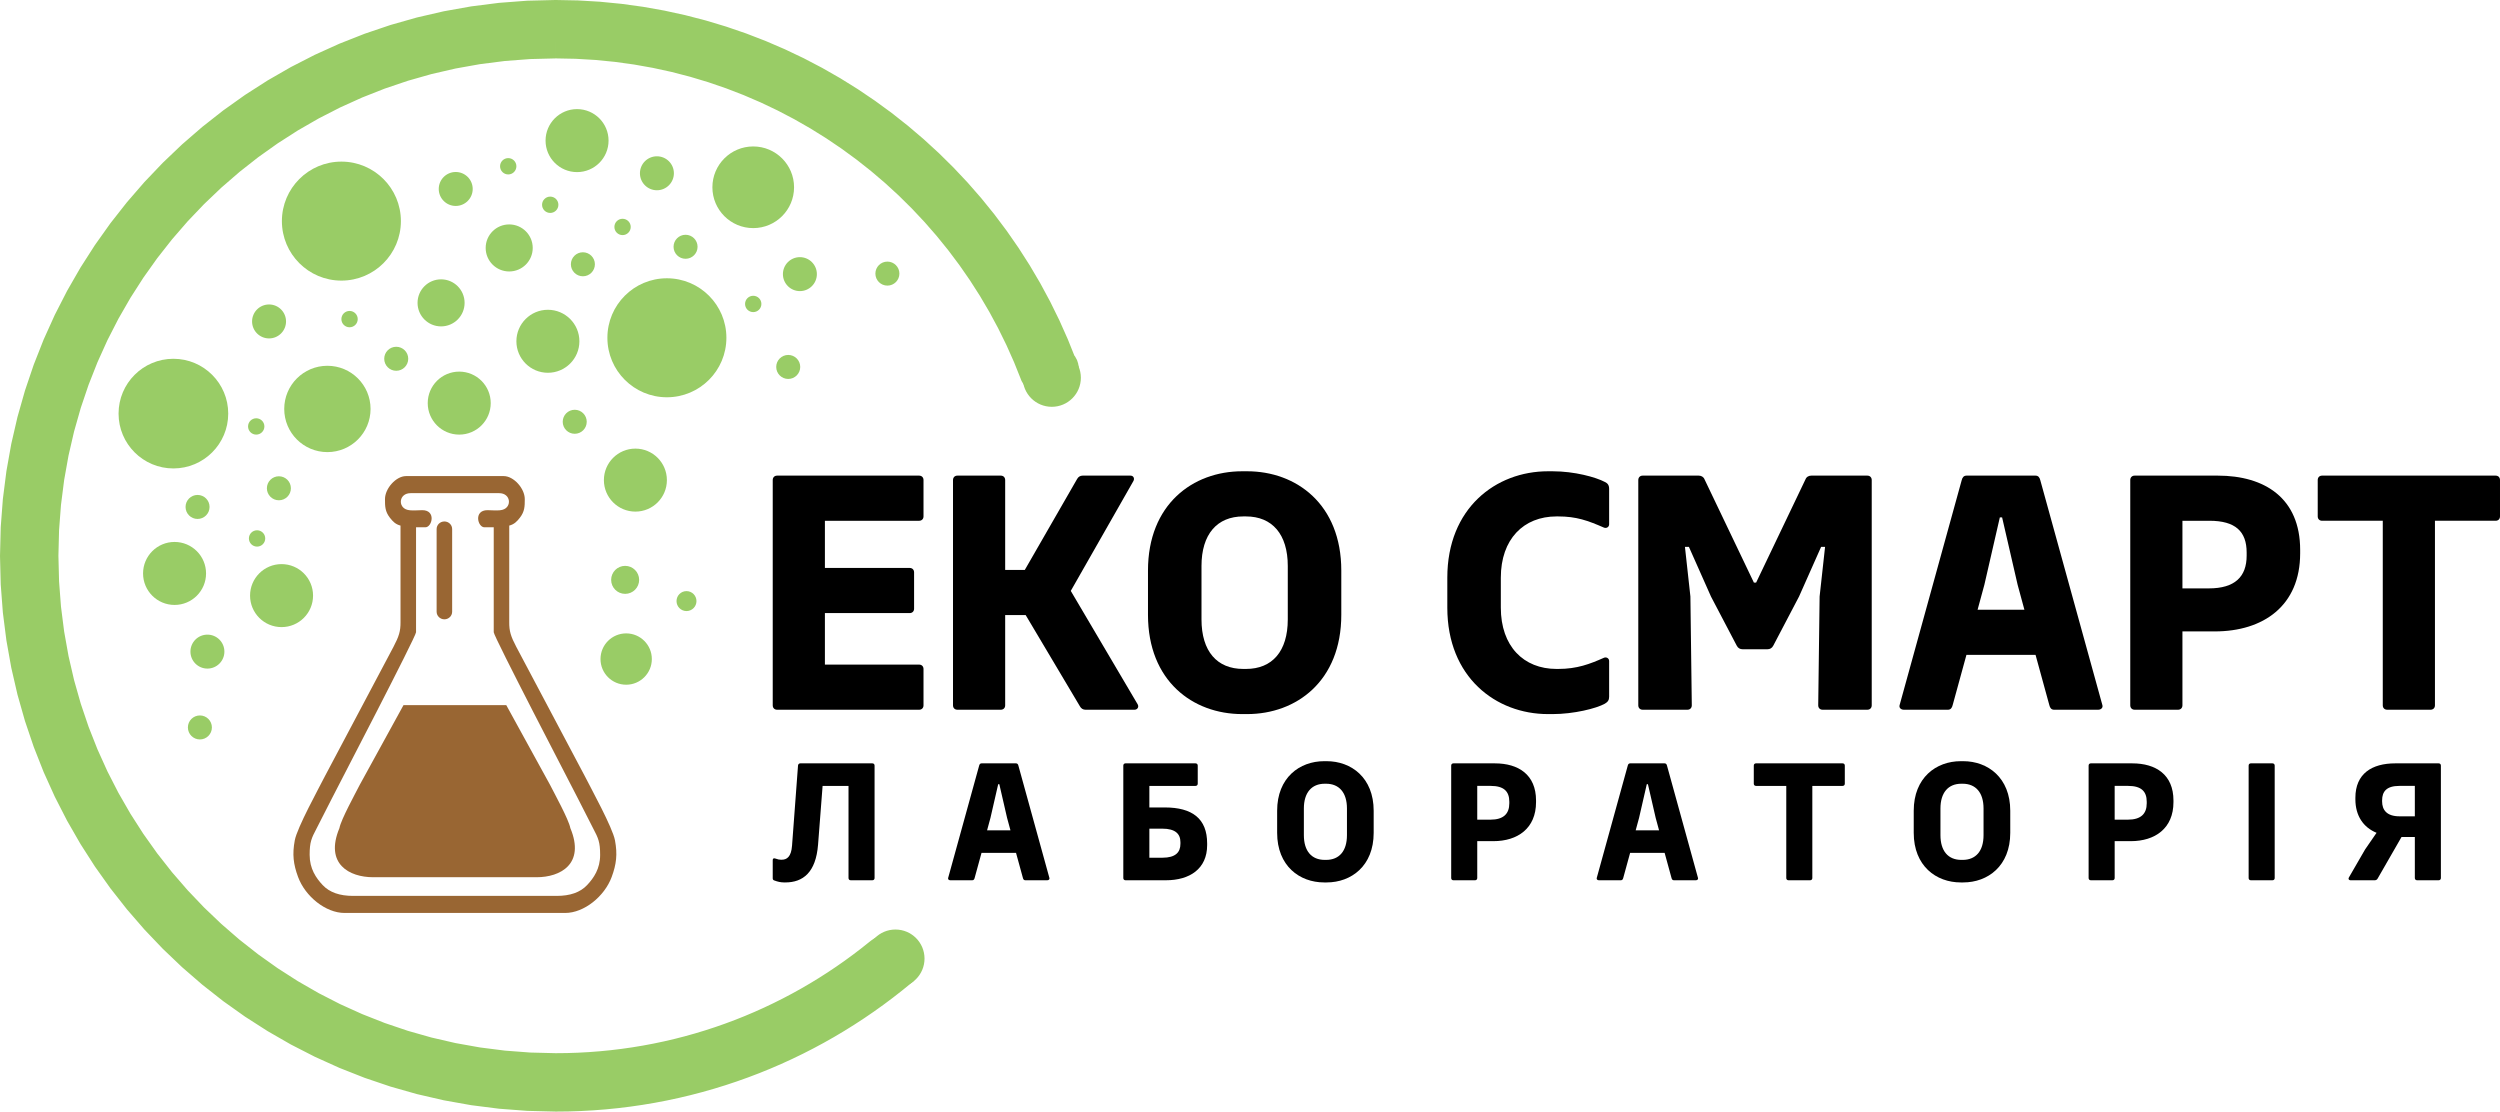 <?xml version="1.0" encoding="UTF-8"?>
<!DOCTYPE svg PUBLIC "-//W3C//DTD SVG 1.1//EN" "http://www.w3.org/Graphics/SVG/1.1/DTD/svg11.dtd">
<!-- Creator: CorelDRAW -->
<svg xmlns="http://www.w3.org/2000/svg" xml:space="preserve" width="161.97mm" height="72.018mm" version="1.1" style="shape-rendering:geometricPrecision; text-rendering:geometricPrecision; image-rendering:optimizeQuality; fill-rule:evenodd; clip-rule:evenodd"
viewBox="0 0 16196.94 7201.77"
 xmlns:xlink="http://www.w3.org/1999/xlink"
 xmlns:xodm="http://www.corel.com/coreldraw/odm/2003">
 <defs>
  <style type="text/css">
   <![CDATA[
    .fil1 {fill:#996633}
    .fil2 {fill:#99CC66}
    .fil0 {fill:black;fill-rule:nonzero}
    .fil3 {fill:#99CC66;fill-rule:nonzero}
   ]]>
  </style>
 </defs>
 <g id="Слой_x0020_1">
  <path class="fil0" d="M5344.37 3679.49l0 -305.52 610.32 0c16.98,0 28.53,-11.57 28.53,-28.53l0 -235.45c0,-16.97 -11.55,-28.53 -28.53,-28.53l-919.82 0c-16.97,0 -28.53,11.57 -28.53,28.53l0 1459.72c0,16.97 11.57,28.53 28.53,28.53l919.82 0c16.98,0 28.53,-11.57 28.53,-28.53l0 -235.45c0,-16.98 -11.55,-28.53 -28.53,-28.53l-610.32 0 0 -333.69 549.29 0c16.97,0 28.53,-11.57 28.53,-28.53l0 -235.47c0,-16.97 -11.57,-28.53 -28.53,-28.53l-549.29 0 0 -0.02z"/>
  <path id="_1" class="fil0" d="M6937.34 3828.28l405.56 -711.44c9.74,-17.33 0.36,-35.39 -18.78,-35.39l-309.85 0c-15.53,0 -28.53,7.57 -36.47,22.75l-338.39 588.3 -127.12 0 0 -582.16c0,-17.33 -11.57,-28.88 -28.53,-28.88l-280.97 0c-16.97,0 -28.53,11.57 -28.53,28.88l0 1459.36c0,16.97 11.57,28.53 28.53,28.53l280.97 0c16.97,0 28.53,-11.57 28.53,-28.53l0 -584.68 132.9 0 351.02 590.46c7.95,15.17 21.31,22.75 36.48,22.75l317.44 0c19.14,0 30.33,-18.05 20.58,-35.04l-433.36 -734.92 -0.01 0.01z"/>
  <path id="_2" class="fil0" d="M8047.49 3053.28c-319.25,0 -609.96,214.16 -609.96,643.19l0 286.73c0,429.03 290.71,643.19 609.96,643.19l32.5 0c319.25,0 609.97,-214.16 609.97,-643.19l0 -286.73c0,-429.03 -290.71,-643.19 -609.97,-643.19l-32.5 0zm24.91 292.52c170.1,0 270.85,115.57 270.85,321.05l0 345.97c0,207.3 -100.75,321.06 -270.85,321.06l-17.34 0c-170.09,0 -270.85,-113.76 -270.85,-321.06l0 -345.97c0,-205.48 100.76,-321.05 270.85,-321.05l17.34 0z"/>
  <path id="_3" class="fil0" d="M10029.04 3053.28c-337.67,0 -652.21,238.71 -652.21,689.05l0 195.02c0,450.34 314.55,689.05 652.21,689.05l30.71 0c134.71,0 282.4,-36.12 338.03,-67.53 19.5,-11.57 27.44,-23.48 27.44,-44.79l0 -231.47c0,-17.34 -17.33,-28.17 -33.94,-20.95 -90.65,40.09 -172.63,72.23 -296.5,72.23l-10.47 0c-213.43,0 -360.78,-146.99 -360.78,-397.26l0 -193.57c0,-250.26 147.35,-397.26 360.78,-397.26l10.47 0c118.82,0 191.77,26.73 296.5,72.23 16.61,7.22 33.94,-3.61 33.94,-20.95l0 -229.68c0,-26.73 -11.55,-36.84 -27.44,-44.78 -59.23,-31.42 -197.91,-69.33 -338.03,-69.33l-30.71 0 0 -0.01z"/>
  <path id="_4" class="fil0" d="M11735.05 3081.45c-16.25,0 -31.42,7.94 -37.56,23.83l-319.96 669.19 -14.45 0 -319.97 -669.19c-6.14,-15.9 -21.31,-23.83 -37.56,-23.83l-362.94 0c-16.97,0 -28.53,11.57 -28.53,28.88l0 1459.36c0,16.97 11.57,28.53 28.53,28.53l289.63 0c16.98,0 28.53,-11.57 28.53,-28.53l-9.03 -704.94 -35.39 -321.78 25.64 0 143.01 321.78 166.85 318.16c7.94,15.9 21.67,23.47 37.56,23.47l161.79 0c15.9,0 29.61,-7.57 37.56,-23.47l166.84 -318.16 143.01 -321.78 25.64 0 -35.39 321.78 -9.03 704.94c0,16.97 11.57,28.53 28.53,28.53l289.64 0c16.97,0 28.53,-11.57 28.53,-28.53l0 -1459.36c0,-17.33 -11.57,-28.88 -28.53,-28.88l-362.96 0 0.01 0z"/>
  <path id="_5" class="fil0" d="M12740.46 3081.45c-18.05,0.36 -26.73,11.92 -31.06,29.61l-402.66 1458.64c-3.98,16.97 10.47,28.53 27.8,28.53l285.66 0c17.7,0 26.38,-11.92 30.71,-29.97l89.2 -325.39 447.81 0 89.2 325.39c4.34,18.05 13,29.97 30.71,29.97l285.66 0c17.34,0 31.78,-11.57 27.81,-28.53l-402.67 -1458.64c-4.33,-17.69 -13,-29.61 -31.06,-29.61l-447.09 0 -0.02 0zm215.97 270.85l14.81 0 100.4 435.9 44.04 162.15 -303.35 0 44.06 -162.15 100.03 -435.9 0.01 0z"/>
  <path id="_6" class="fil0" d="M13830.02 3081.45c-16.97,0 -28.53,11.57 -28.53,28.53l0 1459.36c0,17.33 11.57,28.88 28.53,28.88l280.97 0c16.97,0 28.53,-11.57 28.53,-28.88l0 -478.51 209.1 0c315.27,0 553.62,-166.12 553.62,-505.95l0 -22.03c0,-334.42 -227.88,-481.4 -534.12,-481.4l-538.1 0zm725.52 518.6c0,136.15 -76.2,211.98 -244.49,211.98l-171.53 0 0 -438.06 175.15 0c168.29,0 240.88,69.33 240.88,205.5l0 20.58 -0.01 0z"/>
  <path id="_7" class="fil0" d="M15044.53 3081.45c-17.33,0 -28.53,11.57 -28.53,28.53l0 235.45c0,16.97 11.2,28.53 28.53,28.53l392.93 0 0 1195.73c0,16.97 11.57,28.53 28.53,28.53l280.96 0c16.98,0 28.53,-11.57 28.53,-28.53l0 -1195.73 392.93 0c17.34,0 28.53,-11.57 28.53,-28.53l0 -235.45c0,-16.97 -11.19,-28.53 -28.53,-28.53l-1123.85 0 -0.03 0z"/>
  <path class="fil0" d="M5184.49 4945.61c-7.57,0 -13.35,5.77 -14.25,13.34l-38.77 519.73c-5.23,73.76 -34.61,91.25 -66.9,91.25l-5.23 0c-9.02,0 -18.75,-1.26 -36.44,-7.75 -10.64,-3.97 -16.6,0.18 -16.6,10.82l0 117.76c0,5.95 2.88,11.01 9.18,13.16 24.34,9.02 42.2,13.16 66.55,13.16l5.77 0c114.51,0 198.19,-64.56 212.26,-245.26l29.39 -380.15 167.89 0 0 597.09c0,8.48 5.77,14.25 14.25,14.25l140.3 0c8.48,0 14.25,-5.77 14.25,-14.25l0 -728.92c0,-8.47 -5.77,-14.24 -14.25,-14.24l-467.43 0 0.03 0.01z"/>
  <path id="_1_0" class="fil0" d="M6359.2 4945.61c-9.01,0.18 -13.34,5.95 -15.51,14.77l-201.07 728.38c-1.98,8.48 5.23,14.25 13.88,14.25l142.65 0c8.83,0 13.16,-5.95 15.34,-14.97l44.53 -162.48 223.62 0 44.53 162.48c2.17,9.02 6.5,14.97 15.34,14.97l142.65 0c8.65,0 15.87,-5.77 13.88,-14.25l-201.07 -728.38c-2.17,-8.83 -6.49,-14.77 -15.51,-14.77l-223.26 0zm107.83 135.25l7.4 0 50.13 217.66 22 80.98 -151.48 0 22 -80.98 49.95 -217.66z"/>
  <path id="_2_1" class="fil0" d="M7446.43 5231.25l0 -139.58 299.18 0c8.48,0 14.25,-5.77 14.25,-14.25l0 -117.58c0,-8.47 -5.77,-14.24 -14.25,-14.24l-453.72 0c-8.48,0 -14.25,5.77 -14.25,14.24l0 728.92c0,8.48 5.77,14.25 14.25,14.25l262.02 0c153.11,0 266.89,-73.58 266.89,-227.58l0 -11.01c0,-160.68 -96.31,-233.17 -274.47,-233.17l-99.91 0 0.01 0zm201.26 235.88c0,54.82 -31.92,89.81 -116.32,89.81l-84.94 0 0 -188.27 83.86 0c84.21,0 117.39,33.72 117.39,88l0 10.46 0.01 0z"/>
  <path id="_4_2" class="fil0" d="M9416.23 4945.61c-8.48,0 -14.25,5.77 -14.25,14.24l0 728.73c0,8.66 5.77,14.42 14.25,14.42l140.3 0c8.47,0 14.24,-5.77 14.24,-14.42l0 -238.94 104.42 0c157.42,0 276.46,-82.95 276.46,-252.64l0 -11.01c0,-166.99 -113.8,-240.38 -266.72,-240.38l-268.7 0zm362.29 258.95c0,67.99 -38.05,105.86 -122.09,105.86l-85.66 0 0 -218.75 87.47 0c84.03,0 120.28,34.61 120.28,102.61l0 10.28z"/>
  <path id="_5_3" class="fil0" d="M10561.34 4945.61c-9.01,0.18 -13.34,5.95 -15.51,14.77l-201.07 728.38c-1.98,8.48 5.23,14.25 13.88,14.25l142.65 0c8.83,0 13.16,-5.95 15.34,-14.97l44.53 -162.48 223.62 0 44.53 162.48c2.17,9.02 6.5,14.97 15.34,14.97l142.65 0c8.65,0 15.87,-5.77 13.88,-14.25l-201.07 -728.38c-2.17,-8.83 -6.49,-14.77 -15.51,-14.77l-223.26 0zm107.84 135.25l7.4 0 50.13 217.66 22 80.98 -151.48 0 22 -80.98 49.95 -217.66z"/>
  <path id="_6_4" class="fil0" d="M11376.65 4945.61c-8.65,0 -14.24,5.77 -14.24,14.24l0 117.58c0,8.48 5.59,14.25 14.24,14.25l196.21 0 0 597.09c0,8.48 5.77,14.25 14.25,14.25l140.3 0c8.47,0 14.25,-5.77 14.25,-14.25l0 -597.09 196.19 0c8.66,0 14.25,-5.77 14.25,-14.25l0 -117.58c0,-8.47 -5.59,-14.24 -14.25,-14.24l-561.22 0 0.02 0z"/>
  <path id="_7_5" class="fil0" d="M12703.2 4931.54c-159.42,0 -304.59,106.94 -304.59,321.17l0 143.19c0,214.24 145.17,321.17 304.59,321.17l16.23 0c159.42,0 304.59,-106.94 304.59,-321.17l0 -143.19c0,-214.24 -145.17,-321.17 -304.59,-321.17l-16.23 0zm12.44 146.07c84.94,0 135.26,57.71 135.26,160.32l0 172.76c0,103.52 -50.32,160.32 -135.26,160.32l-8.65 0c-84.94,0 -135.25,-56.8 -135.25,-160.32l0 -172.76c0,-102.61 50.31,-160.32 135.25,-160.32l8.65 0z"/>
  <path id="_8" class="fil0" d="M13545.91 4945.61c-8.48,0 -14.25,5.77 -14.25,14.24l0 728.73c0,8.66 5.77,14.42 14.25,14.42l140.3 0c8.47,0 14.24,-5.77 14.24,-14.42l0 -238.94 104.42 0c157.42,0 276.46,-82.95 276.46,-252.64l0 -11.01c0,-166.99 -113.8,-240.38 -266.72,-240.38l-268.7 0zm362.29 258.95c0,67.99 -38.05,105.86 -122.09,105.86l-85.66 0 0 -218.75 87.47 0c84.03,0 120.28,34.61 120.28,102.61l0 10.28z"/>
  <path id="_9" class="fil0" d="M14582.65 4945.61c-8.48,0 -14.25,5.77 -14.25,14.42l0 728.73c0,8.48 5.77,14.25 14.25,14.25l140.3 0c8.47,0 14.24,-5.77 14.24,-14.25l0 -728.73c0,-8.65 -5.77,-14.42 -14.24,-14.42l-140.3 0z"/>
  <path id="_10" class="fil0" d="M15518.59 4945.61c-152.92,0 -258.6,67.62 -258.6,223.07l0 9.92c0,105.5 50.86,181.78 137.23,216.94l-74.29 107.84 -105.5 182.5c-5.05,8.47 0.72,17.13 10.28,17.13l158.33 0c7.75,0 14.6,-3.97 18.57,-11.72l154.37 -268.7 86.2 0 0 265.98c0,8.66 5.77,14.42 14.25,14.42l140.3 0c8.47,0 14.25,-5.77 14.25,-14.42l0 -728.73c0,-8.47 -5.78,-14.24 -14.25,-14.24l-281.14 0 0 0.01zm126.6 146.06l0 197.1 -98.81 0c-82.24,0 -113.26,-40.04 -113.26,-97.2l0 -5.78c0,-59.15 29.94,-94.13 112.17,-94.13l99.91 0 -0.01 0.01z"/>
  <g id="_1667079510592">
   <path class="fil1" d="M2006.09 5538.96c0,-84.31 12.08,-108.89 45.03,-171.66l99.35 -194.89c43.76,-85.94 545,-1048.68 545,-1076.27l0 -679.94 60.4 0c43.55,0 71.18,-110.7 -19.8,-110.93 -31.42,-0.09 -69.26,5.49 -98.17,-2.71 -61.32,-17.37 -53.89,-107.47 22.36,-107.47l286.82 0 286.83 0c76.26,0 83.68,90.11 22.36,107.47 -28.91,8.19 -66.76,2.61 -98.18,2.71 -90.97,0.25 -63.35,110.93 -19.79,110.93l60.4 0 0 679.94c0,27.58 501.25,990.33 545,1076.27l99.35 194.89c32.93,62.76 45.03,87.35 45.03,171.66 0,89.55 -41.41,149.42 -84.17,194.99 -44.93,47.87 -110.81,70.35 -197.62,70.35l-659.2 0 -659.19 0c-86.82,0 -152.69,-22.48 -197.62,-70.35 -42.76,-45.57 -84.18,-105.44 -84.18,-194.99l-0.01 0zm940.99 -2454.44l-317.01 0c-63.5,0 -135.87,79.5 -135.87,149.26 0,46.69 0.43,79.86 31.59,120.09 19.24,24.85 36.67,42.99 69.05,51.28l0.08 624.76c0.54,59.36 -10.13,93.17 -45.63,160.79l-444.16 837.92c-40.16,79.5 -179.73,332.65 -195.3,415.65 -16.95,90.39 -9.29,154.78 21.42,237.72 46.44,125.47 178.65,232.87 301.28,232.87l714.55 0 714.55 0c122.63,0 254.85,-107.4 301.29,-232.87 30.71,-82.95 38.34,-147.33 21.42,-237.72 -15.56,-83 -155.13,-336.15 -195.3,-415.65l-444.16 -837.92c-35.5,-67.62 -46.18,-101.43 -45.64,-160.79l0.09 -624.76c32.37,-8.29 49.8,-26.43 69.05,-51.28 31.16,-40.23 31.59,-73.4 31.59,-120.09 0,-69.76 -72.37,-149.26 -135.87,-149.26l-317.02 0z"/>
   <path class="fil1" d="M2929.39 3427.67l0 535.52c0,27.2 -22.52,49.25 -50.32,49.25 -27.8,0 -50.31,-22.05 -50.31,-49.25l0 -535.52c0,-27.2 22.51,-49.25 50.31,-49.25 27.8,0 50.32,22.05 50.32,49.25z"/>
   <path class="fil1" d="M2614.2 4568.38l-283.09 515.59c-27.18,53.78 -121.57,224.99 -132.09,281.13 -97.19,233.15 65.26,318.28 218.25,318.28l529.81 0 529.81 0c152.99,0 315.44,-85.13 218.25,-318.28 -10.52,-56.14 -104.91,-227.35 -132.08,-281.13l-283.09 -515.59 -332.89 0 -332.88 0z"/>
  </g>
  <g id="_3117024793840">
   <path class="fil2" d="M3600.89 108.6c1492.94,0 2767.11,936.91 3266.64,2254.82 49.92,26.17 -51.92,228.35 -150.94,57.48 -476.37,-1257.18 -1691.58,-2151.06 -3115.72,-2151.06 -1839.63,0 -3331.03,1491.4 -3331.03,3331.04 0,1839.63 1491.38,3331.04 3331.03,3331.04 795.75,0 1526.26,-279.09 2099.15,-744.65 101.76,-82.62 197.79,-17.77 133.3,99.16 -605.26,503.71 -1383.48,806.72 -2232.45,806.72 -1928.65,0 -3492.28,-1563.62 -3492.28,-3492.28 0,-1928.66 1563.62,-3492.28 3492.28,-3492.28l0.02 0.01z"/>
   <path id="_1_6" class="fil3" d="M6917.94 2267.24l-100.8 192.35 -51.13 -57.69 -47.55 -118.6 -51.86 -116.33 -56.04 -113.97 -60.15 -111.52 -64.16 -108.97 -68.07 -106.32 -71.88 -103.58 -75.59 -100.72 -79.2 -97.78 -82.72 -94.72 -86.12 -91.58 -89.46 -88.33 -92.65 -84.99 -95.77 -81.52 -98.79 -77.99 -101.7 -74.35 -104.51 -70.6 -107.24 -66.76 -109.84 -62.81 -112.36 -58.77 -114.79 -54.64 -117.11 -50.41 -119.32 -46.06 -121.46 -41.64 -123.49 -37.11 -125.42 -32.48 -127.26 -27.75 -128.99 -22.93 -130.66 -18.01 -132.2 -12.99 -133.67 -7.85 -135.08 -2.65 0 -217.15 143.55 2.81 142.17 8.36 140.67 13.83 139.04 19.15 137.32 24.41 135.48 29.55 133.53 34.58 131.47 39.5 129.32 44.32 127.03 49.04 124.67 53.66 122.19 58.15 119.61 62.55 116.9 66.85 114.11 71.04 111.21 75.14 108.2 79.09 105.09 82.97 101.88 86.74 98.57 90.41 95.15 93.95 91.63 97.41 88 100.78 84.26 104.02 80.41 107.16 76.48 110.21 72.44 113.13 68.28 115.97 64.02 118.7 59.66 121.32 55.2 123.85 50.62 126.24 -51.13 -57.69 0.01 0.02zm-100.8 192.36l-36.52 -19.14 -14.61 -38.55 51.13 57.69zm-202.07 -0.24l203.08 -76.94 -7.59 -15.97 5.65 9.09 4.59 6.4 3.24 3.83 1.62 1.61 -0.36 -0.28 -2.61 -1.61 -4.89 -2.19 -6.76 -1.94 -7.96 -1.03 -8.24 0.18 -7.57 1.3 -6.4 2.03 -4.69 2.18 -3.15 1.93 -1.96 1.51 -0.89 0.81 -0.16 0.16 0.32 -0.43 0.6 -0.92 0.6 -1.07 0.56 -1.18 0.4 -0.98 0.13 -0.42 -0.09 0.42 -0.25 1.62 -0.22 3.41 0.23 5.7 1.44 8.66 3.94 12 8.09 14.68 13.54 15.34 17.83 12.37 100.8 -192.35 26.31 18.26 20.3 23.1 13.19 24.12 7.42 22.87 3.36 20.8 0.67 18.89 -1.23 17.47 -2.63 16.34 -3.79 15.58 -4.85 15 -5.8 14.49 -6.78 14.14 -7.84 13.89 -8.9 13.5 -10.15 13.25 -11.58 12.88 -13.15 12.37 -15.06 11.71 -17.02 10.57 -19.23 9.08 -21.59 6.97 -23.36 4.05 -24.55 0.6 -24.76 -3.19 -23.98 -6.84 -22.47 -10.07 -20.51 -12.65 -18.5 -14.7 -16.72 -16.37 -15.21 -17.91 -13.95 -19.33 -12.93 -20.79 -7.59 -15.97 0.01 -0.03zm7.59 15.97l-4.45 -7.67 -3.14 -8.3 7.59 15.97zm-3021.77 -2096.93l0 -217.15 0 0 137.13 2.68 135.81 7.99 134.36 13.2 132.83 18.3 131.17 23.33 129.42 28.23 127.56 33.04 125.6 37.74 123.53 42.36 121.35 46.86 119.1 51.26 116.71 55.58 114.26 59.77 111.66 63.87 109 67.86 106.23 71.77 103.35 75.57 100.38 79.27 97.31 82.86 94.15 86.39 90.87 89.76 87.52 93.07 84.03 96.28 80.48 99.38 76.82 102.37 73.03 105.29 69.18 108.09 65.22 110.78 61.17 113.4 56.98 115.92 52.7 118.3 48.35 120.62 -203.08 76.94 -45.27 -112.95 -49.37 -110.8 -53.37 -108.56 -57.28 -106.23 -61.1 -103.8 -64.82 -101.27 -68.44 -98.65 -71.98 -95.94 -75.42 -93.13 -78.76 -90.23 -82.02 -87.23 -85.17 -84.14 -88.23 -80.94 -91.21 -77.66 -94.06 -74.29 -96.85 -70.81 -99.52 -67.25 -102.12 -63.59 -104.62 -59.84 -107.01 -55.98 -109.31 -52.05 -111.52 -48 -113.65 -43.88 -115.67 -39.66 -117.6 -35.34 -119.44 -30.94 -121.2 -26.43 -122.87 -21.85 -124.42 -17.16 -125.93 -12.36 -127.33 -7.5 -128.63 -2.52 0 0 0.01 0zm-3222.45 3222.46l-217.15 0 0 0 4.47 -176.89 13.28 -174.63 21.87 -172.13 30.26 -169.41 38.41 -166.43 46.36 -163.26 54.09 -159.88 61.6 -156.23 68.9 -152.39 75.96 -148.32 82.83 -144.06 89.47 -139.55 95.89 -134.85 102.09 -129.91 108.09 -124.79 113.87 -119.44 119.44 -113.86 124.78 -108.1 129.92 -102.09 134.85 -95.89 139.55 -89.46 144.04 -82.83 148.34 -75.98 152.38 -68.89 156.23 -61.61 159.85 -54.09 163.27 -46.36 166.43 -38.41 169.41 -30.26 172.13 -21.87 174.63 -13.28 176.89 -4.47 0 217.15 -165.93 4.19 -163.69 12.46 -161.26 20.49 -158.67 28.34 -155.86 35.97 -152.87 43.41 -149.69 50.65 -146.3 57.69 -142.72 64.51 -138.91 71.17 -134.94 77.59 -130.75 83.82 -126.35 89.85 -121.76 95.68 -116.94 101.3 -111.94 106.72 -106.73 111.94 -101.29 116.95 -95.68 121.75 -89.85 126.35 -83.83 130.75 -77.59 134.94 -71.16 138.91 -64.51 142.73 -57.68 146.29 -50.65 149.69 -43.41 152.88 -35.97 155.86 -28.34 158.67 -20.49 161.26 -12.46 163.69 -4.19 165.93 0 0 -0.02 0.04zm3222.45 3222.46l0 217.15 0 0 -176.89 -4.47 -174.63 -13.28 -172.13 -21.87 -169.41 -30.26 -166.43 -38.41 -163.27 -46.36 -159.85 -54.09 -156.23 -61.61 -152.38 -68.89 -148.34 -75.98 -144.04 -82.83 -139.55 -89.46 -134.85 -95.89 -129.92 -102.09 -124.78 -108.1 -119.44 -113.86 -113.87 -119.44 -108.09 -124.79 -102.09 -129.91 -95.89 -134.85 -89.47 -139.55 -82.83 -144.06 -75.96 -148.32 -68.9 -152.39 -61.6 -156.23 -54.09 -159.88 -46.36 -163.26 -38.41 -166.43 -30.26 -169.41 -21.87 -172.13 -13.28 -174.63 -4.47 -176.89 217.15 0 4.19 165.93 12.46 163.69 20.49 161.26 28.34 158.67 35.97 155.86 43.41 152.88 50.65 149.69 57.68 146.29 64.51 142.73 71.16 138.91 77.59 134.94 83.83 130.75 89.85 126.35 95.68 121.75 101.29 116.95 106.73 111.94 111.94 106.72 116.94 101.3 121.76 95.68 126.35 89.85 130.75 83.82 134.94 77.59 138.91 71.17 142.72 64.51 146.3 57.69 149.69 50.65 152.87 43.41 155.86 35.97 158.67 28.34 161.26 20.49 163.69 12.46 165.93 4.19 0 0 0.02 0.04zm2030.71 -720.37l136.88 168.6 0.04 -0.04 -55.93 44.5 -56.86 43.34 -57.79 42.2 -58.69 41 -59.55 39.81 -60.43 38.59 -61.29 37.38 -62.12 36.11 -62.94 34.85 -63.74 33.56 -64.51 32.26 -65.27 30.93 -66.03 29.61 -66.76 28.25 -67.47 26.88 -68.14 25.48 -68.84 24.06 -69.49 22.65 -70.13 21.21 -70.75 19.73 -71.35 18.28 -71.95 16.76 -72.5 15.25 -73.06 13.72 -73.59 12.16 -74.1 10.62 -74.6 9.01 -75.07 7.43 -75.54 5.8 -75.95 4.15 -76.4 2.52 -76.79 0.83 0 -217.15 72.03 -0.79 71.63 -2.36 71.23 -3.9 70.78 -5.44 70.36 -6.96 69.88 -8.45 69.42 -9.94 68.93 -11.4 68.42 -12.85 67.9 -14.28 67.37 -15.7 66.81 -17.1 66.27 -18.49 65.65 -19.85 65.08 -21.21 64.46 -22.55 63.83 -23.85 63.17 -25.16 62.52 -26.45 61.83 -27.73 61.15 -28.99 60.43 -30.2 59.7 -31.44 58.96 -32.65 58.2 -33.83 57.41 -35 56.63 -36.17 55.82 -37.31 54.99 -38.42 54.15 -39.54 53.28 -40.63 52.41 -41.7 0.04 -0.04 -0.03 0.04zm271.21 266.93l-138.91 -166.92 -25.62 31.02 2.82 -5.47 2.02 -4.54 1.35 -3.64 0.81 -2.65 0.37 -1.65 0.08 -0.55 -0.04 0.6 0.05 1.65 0.3 2.56 0.78 3.47 1.44 4.29 2.09 4.55 2.92 4.82 3.7 4.78 4.28 4.36 4.64 3.75 4.75 3.01 4.78 2.32 4.33 1.56 3.68 0.9 3.09 0.46 2.26 0.11 1.44 -0.06 0.54 -0.06 -0.33 0.07 -1.06 0.3 -1.93 0.7 -2.59 1.16 -3.22 1.68 -3.84 2.32 -4.4 3 -4.9 3.78 -136.88 -168.6 14.14 -10.87 14.52 -9.94 14.88 -8.96 15.28 -7.98 15.62 -6.91 15.94 -5.82 16.39 -4.7 16.65 -3.43 17 -2.14 17.32 -0.7 17.49 0.83 17.65 2.53 17.48 4.28 17.35 6.2 16.92 8.22 15.97 10.11 14.9 12.01 13.5 13.76 11.85 15.28 9.9 16.4 7.89 17.16 5.98 17.88 3.98 18.03 2.16 18.02 0.47 18.01 -1.09 17.81 -2.54 17.49 -3.83 17.2 -5.07 16.91 -6.21 16.67 -7.32 16.42 -8.33 16.15 -25.62 31.02 -0.02 -0.02zm25.61 -31.02l-9.88 17.93 -15.73 13.09 25.62 -31.02 -0.01 0zm-2327.53 862.87l0 -217.15 0 0 76.96 -0.85 76.54 -2.57 76.09 -4.25 75.61 -5.91 75.14 -7.56 74.62 -9.18 74.13 -10.81 73.58 -12.39 73.03 -13.96 72.47 -15.52 71.88 -17.06 71.28 -18.58 70.67 -20.09 70.04 -21.56 69.36 -23.01 68.7 -24.48 68 -25.91 67.3 -27.31 66.56 -28.71 65.82 -30.09 65.08 -31.45 64.28 -32.78 63.48 -34.11 62.67 -35.42 61.83 -36.69 60.98 -37.96 60.12 -39.22 59.2 -40.44 58.31 -41.66 57.38 -42.85 56.43 -44.03 55.48 -45.19 138.91 166.92 -59.02 48.07 -60.05 46.85 -61.05 45.59 -62.03 44.32 -63.01 43.04 -63.97 41.72 -64.88 40.42 -65.81 39.05 -66.69 37.68 -67.56 36.31 -68.44 34.9 -69.25 33.47 -70.06 32.04 -70.88 30.57 -71.65 29.09 -72.4 27.57 -73.14 26.06 -73.86 24.52 -74.55 22.96 -75.24 21.38 -75.88 19.78 -76.54 18.16 -77.15 16.53 -77.74 14.86 -78.32 13.19 -78.89 11.5 -79.42 9.78 -79.94 8.04 -80.43 6.28 -80.91 4.5 -81.37 2.73 -81.8 0.91 0 0 0 -0.04zm-3600.86 -3600.86l217.15 0 0 0 4.4 174.23 13.08 171.87 21.52 169.34 29.75 166.61 37.78 163.66 45.59 160.52 53.19 157.18 60.57 153.62 67.75 149.86 74.73 145.88 81.47 141.69 88.02 137.29 94.35 132.68 100.46 127.84 106.37 122.8 112.07 117.53 117.53 112.06 122.8 106.37 127.85 100.47 132.67 94.35 137.29 88.02 141.69 81.48 145.88 74.72 149.86 67.75 153.62 60.57 157.18 53.19 160.52 45.59 163.67 37.78 166.6 29.75 169.34 21.52 171.88 13.08 174.22 4.4 0 217.15 -185.18 -4.68 -182.82 -13.9 -180.21 -22.9 -177.33 -31.67 -174.25 -40.22 -170.92 -48.53 -167.34 -56.63 -163.56 -64.49 -159.53 -72.12 -155.28 -79.52 -150.81 -86.72 -146.09 -93.66 -141.17 -100.38 -136.01 -106.89 -130.64 -113.17 -125.03 -119.2 -119.22 -125.04 -113.17 -130.64 -106.88 -136 -100.39 -141.18 -93.66 -146.09 -86.71 -150.8 -79.54 -155.28 -72.12 -159.54 -64.49 -163.56 -56.63 -167.34 -48.53 -170.92 -40.22 -174.24 -31.67 -177.35 -22.9 -180.21 -13.9 -182.81 -4.68 -185.19 0 0 0.03 0.02zm3600.86 -3600.85l0 217.15 0 0 -174.22 4.4 -171.88 13.08 -169.34 21.52 -166.6 29.75 -163.67 37.78 -160.52 45.59 -157.18 53.19 -153.62 60.57 -149.86 67.75 -145.88 74.72 -141.69 81.48 -137.29 88.02 -132.67 94.35 -127.85 100.47 -122.8 106.37 -117.53 112.06 -112.07 117.53 -106.37 122.8 -100.46 127.84 -94.35 132.68 -88.02 137.29 -81.47 141.69 -74.73 145.88 -67.75 149.86 -60.57 153.62 -53.19 157.18 -45.59 160.52 -37.78 163.66 -29.75 166.61 -21.52 169.34 -13.08 171.87 -4.4 174.23 -217.15 0 4.68 -185.19 13.9 -182.81 22.9 -180.21 31.67 -177.35 40.22 -174.24 48.53 -170.92 56.63 -167.34 64.49 -163.56 72.12 -159.54 79.54 -155.28 86.71 -150.8 93.66 -146.09 100.39 -141.18 106.88 -136 113.17 -130.64 119.22 -125.04 125.03 -119.2 130.64 -113.17 136.01 -106.89 141.17 -100.38 146.09 -93.66 150.81 -86.72 155.28 -79.52 159.53 -72.12 163.56 -64.49 167.34 -56.63 170.92 -48.53 174.25 -40.22 177.33 -31.67 180.21 -22.9 182.82 -13.9 185.18 -4.68 0 0 -0.03 0.02z"/>
  </g>
  <circle class="fil2" cx="4056.81" cy="4269.86" r="166.28"/>
  <circle class="fil2" cx="4447.65" cy="3894.33" r="64.64"/>
  <circle class="fil2" cx="4050.17" cy="3756.79" r="90.7"/>
  <circle class="fil2" cx="4116.58" cy="3110.53" r="204.08"/>
  <circle class="fil2" cx="6814.39" cy="2447.32" r="188.33"/>
  <circle class="fil2" cx="4880" cy="1213.33" r="264.55"/>
  <circle class="fil2" cx="4320.66" cy="2188.38" r="385.48"/>
  <circle class="fil2" cx="2211.82" cy="1432.53" r="385.48"/>
  <circle class="fil2" cx="1123.39" cy="2679.69" r="355.24"/>
  <circle class="fil2" cx="2121.12" cy="2649.46" r="279.65"/>
  <circle class="fil2" cx="2975.23" cy="2611.68" r="204.08"/>
  <circle class="fil2" cx="3549.68" cy="2211.06" r="204.08"/>
  <circle class="fil2" cx="3738.64" cy="910.98" r="204.08"/>
  <circle class="fil2" cx="1130.93" cy="3715.21" r="204.08"/>
  <circle class="fil2" cx="1824.16" cy="3858.82" r="204.08"/>
  <circle class="fil2" cx="2857.61" cy="1962.21" r="152.42"/>
  <circle class="fil2" cx="3298.99" cy="1606.37" r="152.42"/>
  <circle class="fil2" cx="5182.32" cy="1776.04" r="110"/>
  <circle class="fil2" cx="4256" cy="1122.61" r="110"/>
  <circle class="fil2" cx="2952.54" cy="1224.26" r="110"/>
  <circle class="fil2" cx="1743.16" cy="2082.55" r="110"/>
  <circle class="fil2" cx="1343.8" cy="4221.64" r="110"/>
  <circle class="fil2" cx="1295.06" cy="4712.94" r="77.78"/>
  <circle class="fil2" cx="1279.94" cy="3284.38" r="77.78"/>
  <circle class="fil2" cx="1806.85" cy="3163.44" r="77.78"/>
  <circle class="fil2" cx="3723.52" cy="2732.59" r="77.78"/>
  <circle class="fil2" cx="2567.05" cy="2324.43" r="77.78"/>
  <circle class="fil2" cx="5106.74" cy="2377.34" r="77.78"/>
  <circle class="fil2" cx="5749.22" cy="1772.65" r="77.78"/>
  <circle class="fil2" cx="1665.43" cy="3488.46" r="52.91"/>
  <circle class="fil2" cx="1660.02" cy="2762.83" r="52.91"/>
  <circle class="fil2" cx="2264.71" cy="2067.44" r="52.91"/>
  <circle class="fil2" cx="3292.68" cy="1077.27" r="52.91"/>
  <circle class="fil2" cx="3564.79" cy="1326.7" r="52.91"/>
  <circle class="fil2" cx="4033.42" cy="1470.32" r="52.91"/>
  <circle class="fil2" cx="4879.98" cy="1969.17" r="52.91"/>
  <circle class="fil2" cx="4441.58" cy="1598.81" r="77.78"/>
  <circle class="fil2" cx="3776.43" cy="1712.19" r="77.78"/>
  <circle class="fil2" cx="5801.46" cy="6210.51" r="188.33"/>
  <path id="_7_7" class="fil0" d="M8578.92 4931.54c-159.42,0 -304.59,106.94 -304.59,321.17l0 143.19c0,214.24 145.17,321.17 304.59,321.17l16.23 0c159.42,0 304.59,-106.94 304.59,-321.17l0 -143.19c0,-214.24 -145.17,-321.17 -304.59,-321.17l-16.23 0zm12.44 146.07c84.94,0 135.26,57.71 135.26,160.32l0 172.76c0,103.52 -50.32,160.32 -135.26,160.32l-8.65 0c-84.94,0 -135.25,-56.8 -135.25,-160.32l0 -172.76c0,-102.61 50.31,-160.32 135.25,-160.32l8.65 0z"/>
 </g>
</svg>
